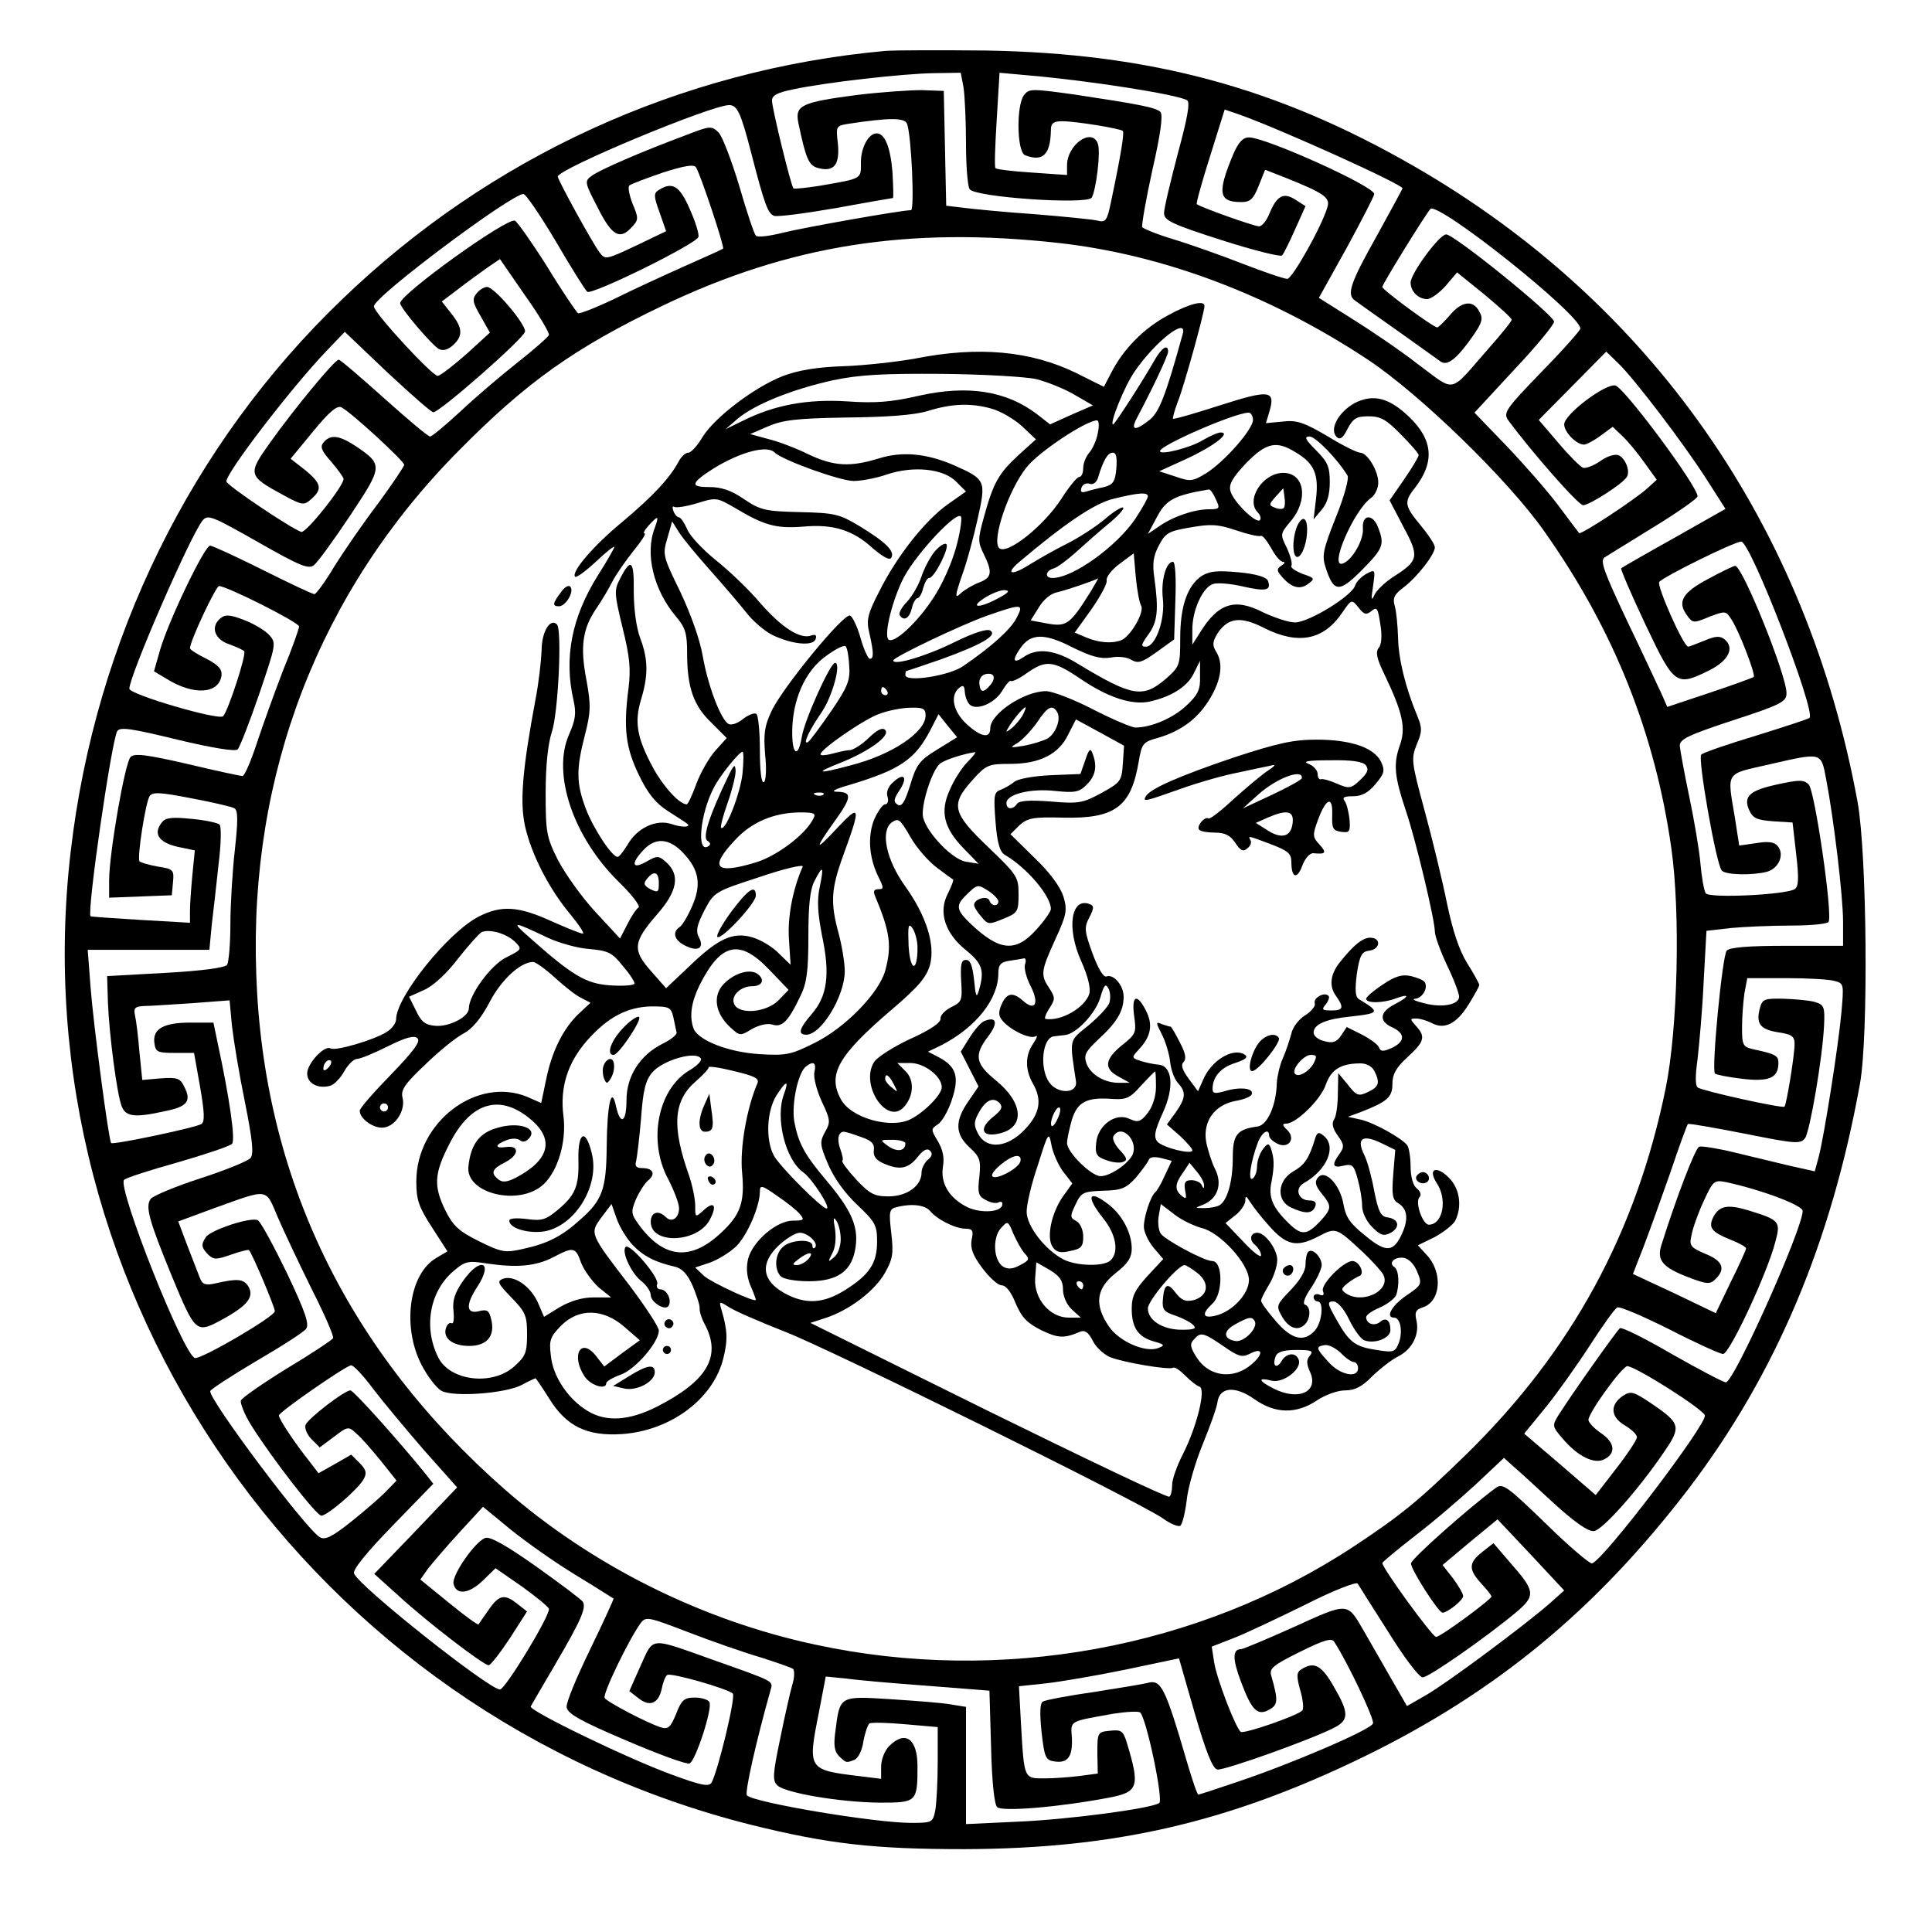 <?xml version="1.0" standalone="no"?>
<!DOCTYPE svg PUBLIC "-//W3C//DTD SVG 20010904//EN"
 "http://www.w3.org/TR/2001/REC-SVG-20010904/DTD/svg10.dtd">
<svg version="1.0" xmlns="http://www.w3.org/2000/svg"
 width="478pt" height="478pt" viewBox="0 0 478 478"
 preserveAspectRatio="xMidYMid meet">
<g transform="translate(0,478) scale(0.1,-0.1)"
fill="#000000" stroke="none">
<path d="M2190 4654 c-506 -46 -978 -262 -1344 -615 -373 -358 -610 -841 -671
-1365 -129 -1099 596 -2136 1684 -2409 190 -47 302 -60 526 -60 373 1 655 66
990 229 328 160 575 365 803 663 216 284 353 609 424 1003 21 119 17 567 -6
695 -125 683 -509 1235 -1098 1574 -337 194 -651 279 -1058 286 -113 1 -225 1
-250 -1z m194 -91 c3 -21 6 -83 6 -138 0 -55 4 -106 9 -113 12 -20 290 -39
302 -21 11 19 23 115 15 134 -15 40 -76 -3 -76 -54 l0 -24 -86 6 c-48 3 -89 8
-91 11 -3 2 -1 56 3 120 l7 116 66 -6 c155 -13 375 -48 398 -62 8 -5 1 -44
-23 -132 -18 -69 -34 -135 -34 -147 0 -18 17 -27 142 -67 78 -25 146 -42 150
-38 4 4 18 33 32 64 l26 58 -25 16 c-30 19 -46 10 -65 -36 -7 -17 -18 -30 -25
-30 -12 0 -147 48 -154 55 -2 2 13 56 33 119 l36 115 38 -13 c103 -37 402
-172 402 -182 0 -1 -27 -51 -60 -111 -71 -126 -79 -152 -57 -167 8 -6 56 -40
107 -76 50 -36 97 -69 105 -75 17 -11 41 9 80 65 22 32 25 42 15 59 -15 30
-44 26 -73 -9 -14 -16 -28 -30 -31 -30 -10 0 -136 93 -136 100 0 7 107 180
119 193 19 19 371 -261 371 -296 0 -4 -43 -53 -96 -107 -88 -91 -95 -101 -83
-119 59 -80 174 -211 186 -211 15 0 98 53 108 70 9 15 -4 47 -21 54 -9 3 -29
-3 -45 -15 -16 -11 -36 -19 -43 -16 -7 3 -35 31 -61 62 l-48 56 83 84 84 85
29 -28 c39 -37 164 -201 220 -289 l46 -72 -127 -72 c-70 -39 -129 -73 -131
-75 -2 -2 25 -65 60 -139 72 -152 76 -154 159 -113 47 24 62 55 37 76 -11 9
-22 9 -50 -3 -20 -8 -38 -15 -40 -15 -12 0 -78 150 -72 160 8 12 186 100 203
100 23 0 185 -420 169 -436 -3 -3 -62 -22 -132 -44 -70 -21 -131 -42 -136 -47
-9 -9 37 -272 51 -287 10 -11 76 -12 111 -3 30 8 45 43 27 64 -8 10 -24 12
-53 7 l-42 -6 -11 71 c-19 113 -24 105 82 129 135 31 131 32 144 -35 19 -99
42 -291 42 -354 l0 -59 -139 0 c-99 0 -141 -4 -149 -12 -11 -14 -38 -295 -29
-304 3 -3 33 -9 67 -13 67 -8 90 2 90 39 0 18 -6 22 -62 34 -26 6 -28 10 -28
54 0 26 3 64 6 85 l7 37 96 0 c53 0 107 -3 120 -7 23 -6 23 -8 17 -77 -8 -87
-43 -307 -56 -357 l-10 -37 -63 14 c-34 8 -96 23 -137 33 -41 10 -80 16 -86
14 -10 -4 -57 -127 -94 -245 -11 -36 4 -54 67 -78 47 -18 54 -18 68 -4 25 25
17 45 -26 62 -37 16 -40 20 -34 46 3 17 16 54 30 84 24 52 26 53 57 47 87 -19
188 -57 188 -71 0 -44 -170 -424 -190 -424 -6 0 -65 31 -132 69 -67 39 -125
68 -130 65 -7 -5 -113 -154 -152 -215 -16 -26 -16 -28 10 -58 37 -44 79 -65
104 -51 29 15 25 42 -10 65 -16 11 -30 26 -30 32 0 18 83 132 96 133 20 0 189
-107 192 -122 4 -23 -249 -356 -279 -366 -5 -2 -57 42 -114 98 -96 93 -107
101 -124 89 -64 -47 -210 -176 -210 -187 -1 -14 68 -122 78 -122 12 0 51 31
51 41 0 6 -11 25 -25 44 l-26 33 68 57 68 56 83 -88 82 -88 -37 -33 c-62 -54
-254 -197 -305 -226 l-47 -27 -42 73 c-23 40 -53 92 -66 115 -40 69 -37 69
-171 8 -67 -30 -126 -55 -131 -55 -22 0 -22 -24 -1 -80 27 -72 41 -86 70 -70
22 12 23 22 5 85 -5 17 6 26 71 58 60 30 79 35 85 25 34 -52 100 -192 96 -202
-6 -16 -205 -101 -337 -145 -50 -17 -93 -31 -95 -31 -3 0 -14 33 -26 73 -57
195 -66 213 -101 203 -7 -2 -66 -12 -130 -22 -64 -9 -122 -20 -128 -24 -7 -4
-8 -29 -3 -76 7 -62 10 -69 32 -72 33 -5 45 12 43 58 -3 44 -9 40 102 60 33 5
63 7 67 3 16 -16 58 -218 47 -224 -22 -14 -228 -41 -350 -46 l-128 -6 0 145 0
145 -37 6 c-21 4 -88 9 -149 13 -127 8 -126 9 -137 -78 -5 -35 -3 -51 9 -63
18 -17 17 -17 38 -9 9 4 19 23 22 45 4 22 11 42 15 45 5 3 45 2 89 -2 l80 -7
0 -87 c0 -48 -3 -102 -6 -119 -6 -30 -8 -31 -60 -31 -89 0 -388 50 -406 68 -6
6 22 131 58 259 7 25 14 21 -141 76 -160 57 -147 58 -180 -14 l-28 -63 22 -17
c28 -23 50 -14 58 22 3 16 9 32 14 35 10 6 149 -34 162 -46 8 -7 -37 -194 -53
-221 -7 -10 -26 -6 -97 20 -110 40 -355 159 -350 169 2 4 29 50 60 103 64 109
78 141 69 156 -4 6 -56 45 -115 87 -72 51 -114 75 -126 71 -24 -7 -83 -91 -79
-113 6 -29 38 -26 72 7 l32 31 65 -45 c35 -25 65 -50 67 -55 5 -14 -108 -200
-121 -200 -27 0 -350 256 -361 287 -4 9 30 51 95 118 l101 104 -18 23 c-62 77
-179 208 -187 208 -15 0 -104 -69 -111 -85 -3 -9 4 -25 15 -36 l20 -20 35 26
c34 26 36 27 56 8 12 -10 38 -40 60 -67 l39 -49 -23 -24 c-13 -14 -52 -48 -87
-76 -50 -40 -67 -48 -80 -40 -35 21 -271 336 -271 361 0 4 51 37 113 74 62 36
118 72 124 80 9 11 -1 41 -47 138 -33 68 -65 127 -72 131 -17 9 -117 -24 -129
-42 -12 -19 -11 -25 6 -43 14 -13 20 -13 57 0 23 8 42 13 44 11 8 -8 64 -141
64 -151 0 -13 -176 -116 -197 -116 -26 0 -194 423 -176 441 5 5 64 24 132 43
69 20 129 40 135 46 9 9 -6 113 -36 252 l-10 48 -57 0 c-67 0 -94 -16 -89 -51
3 -22 8 -24 51 -24 26 0 47 0 47 0 0 0 7 -38 15 -84 11 -63 12 -87 3 -92 -14
-9 -218 -52 -223 -47 -6 6 -44 294 -51 386 l-7 92 151 0 150 0 6 63 c4 34 12
102 17 151 6 48 7 92 2 96 -4 4 -35 11 -69 14 -48 5 -64 3 -73 -8 -23 -28 -9
-50 38 -61 l43 -9 -6 -60 c-3 -32 -6 -72 -6 -89 l0 -30 -122 7 c-67 4 -123 8
-124 9 -9 14 52 434 66 458 7 11 34 7 149 -21 88 -21 144 -30 149 -24 5 5 29
66 53 136 42 124 43 127 25 147 -10 11 -38 28 -62 37 -36 14 -47 14 -59 4 -25
-21 -14 -52 22 -64 17 -6 34 -14 37 -17 7 -6 -40 -149 -52 -161 -11 -11 -232
54 -232 68 0 32 150 377 181 416 13 16 24 11 137 -53 105 -60 126 -68 139 -57
9 7 49 62 89 122 81 122 82 126 16 171 -42 28 -64 31 -81 11 -10 -11 -6 -21
19 -49 16 -19 30 -38 30 -42 0 -18 -94 -136 -105 -131 -29 11 -185 116 -185
125 0 22 160 231 248 323 l45 47 105 -100 c58 -54 109 -99 114 -99 16 0 227
185 227 200 1 19 -76 110 -94 110 -7 0 -19 -7 -26 -16 -11 -14 -10 -22 10 -56
l23 -41 -58 -53 c-33 -29 -64 -53 -71 -54 -14 0 -158 156 -158 172 0 24 340
278 370 278 6 0 42 -53 80 -117 38 -65 73 -121 78 -125 13 -8 271 119 275 136
2 7 -8 39 -22 70 -25 57 -43 67 -76 46 -13 -8 -13 -15 2 -56 l16 -46 -75 -36
c-74 -35 -76 -35 -90 -16 -18 24 -103 179 -103 187 0 19 380 177 424 177 20 0
29 -19 55 -120 33 -128 41 -148 56 -154 8 -3 77 6 152 19 76 14 140 25 142 25
2 0 1 29 -1 65 -5 61 -19 95 -39 95 -20 0 -39 -35 -39 -71 0 -43 5 -40 -104
-59 -33 -5 -61 -8 -63 -6 -6 6 -53 198 -53 217 0 13 13 20 53 28 78 17 273 39
348 40 l66 1 7 -37z"/>
<path d="M2120 4545 c-138 -18 -153 -26 -145 -68 19 -91 26 -107 50 -113 39
-10 53 9 48 61 -5 43 -5 44 28 49 99 15 137 15 143 0 11 -28 19 -214 10 -214
-24 0 -266 -43 -318 -56 -32 -8 -62 -12 -66 -7 -4 4 -23 60 -41 123 -19 63
-42 123 -51 132 -17 17 -21 17 -80 -6 -110 -41 -214 -86 -234 -101 -18 -13
-18 -16 15 -79 35 -70 55 -81 85 -47 16 17 16 22 1 57 -8 21 -12 41 -8 45 5 4
42 18 83 32 53 17 77 21 82 13 11 -17 71 -197 67 -201 -2 -2 -44 -21 -94 -43
-49 -22 -128 -58 -174 -81 -46 -22 -87 -38 -91 -36 -4 3 -39 54 -76 115 -38
60 -74 111 -80 114 -20 8 -284 -182 -284 -204 0 -12 77 -102 95 -113 11 -6 22
-3 36 9 25 23 24 43 -5 79 l-23 29 41 31 c22 17 55 41 72 53 l31 21 62 -90
c35 -49 61 -93 59 -98 -2 -5 -37 -36 -79 -69 -42 -33 -105 -87 -141 -121 -36
-33 -69 -61 -74 -61 -5 0 -56 43 -114 95 -58 52 -108 95 -112 95 -10 0 -109
-120 -169 -204 -57 -80 -56 -83 32 -131 48 -26 51 -26 70 -9 27 24 24 38 -16
71 l-36 28 56 68 c40 49 60 65 70 59 25 -13 155 -133 155 -142 0 -4 -29 -47
-64 -95 -36 -47 -84 -117 -108 -155 -23 -39 -46 -70 -50 -70 -5 0 -62 27 -128
60 -66 33 -125 60 -130 60 -14 0 -103 -186 -124 -258 l-15 -53 32 -19 c66 -41
128 -37 135 8 2 16 -7 26 -37 42 -23 11 -41 23 -41 26 0 18 64 154 72 154 19
0 198 -90 198 -100 0 -5 -17 -54 -39 -107 -21 -54 -50 -135 -65 -180 -15 -46
-31 -83 -36 -83 -5 0 -66 13 -137 30 -100 23 -131 27 -140 17 -14 -14 -53
-239 -53 -305 l0 -43 78 3 77 3 3 32 c3 31 1 33 -38 39 -22 4 -42 10 -45 13
-6 10 15 145 25 161 7 11 26 10 103 -5 53 -10 101 -21 107 -25 9 -5 9 -31 1
-103 -6 -53 -11 -136 -11 -184 0 -48 -4 -93 -8 -100 -4 -7 -61 -15 -152 -20
l-145 -8 2 -65 c3 -78 22 -226 34 -257 10 -26 32 -29 108 -12 55 11 65 25 47
60 -10 21 -17 24 -58 21 l-46 -4 -7 69 c-3 37 -8 78 -11 91 -4 18 0 22 23 23
16 0 69 4 119 7 l92 7 6 -64 c4 -35 18 -120 32 -188 19 -95 22 -128 14 -138
-7 -8 -62 -30 -123 -50 -62 -20 -117 -43 -124 -51 -14 -19 -5 -52 52 -191 59
-142 60 -143 126 -107 62 34 79 56 63 82 -12 18 -27 19 -80 7 -25 -6 -33 -3
-39 12 -4 10 -18 46 -31 80 l-23 61 84 31 c142 51 131 53 162 -20 15 -35 53
-115 84 -178 32 -63 56 -118 53 -122 -2 -4 -53 -38 -113 -74 -60 -37 -112 -73
-115 -80 -2 -7 9 -35 26 -62 50 -80 161 -223 173 -223 15 0 93 67 105 91 8 14
6 23 -10 39 l-21 21 -40 -23 -41 -23 -19 25 c-40 50 -79 109 -79 118 0 8 158
118 178 124 5 2 30 -24 55 -58 26 -34 83 -102 127 -153 l81 -91 -102 -107
-103 -107 60 -54 c67 -62 210 -172 223 -172 5 0 28 30 52 66 l43 67 -23 18
c-32 26 -46 24 -72 -14 -12 -17 -24 -34 -25 -36 -2 -2 -35 22 -74 54 l-70 57
19 27 c11 14 46 55 78 90 l58 63 68 -56 c37 -30 109 -81 160 -112 51 -31 93
-58 95 -59 1 -1 -25 -58 -58 -126 -33 -68 -60 -132 -58 -143 2 -16 36 -35 147
-82 79 -34 150 -60 157 -57 15 6 58 138 49 152 -3 6 -20 11 -36 11 -26 0 -33
-6 -46 -40 -14 -34 -20 -39 -37 -34 -33 10 -134 63 -140 73 -6 9 61 147 89
185 13 17 18 16 117 -22 57 -22 137 -50 178 -62 41 -13 78 -26 82 -29 4 -4 4
-22 -2 -40 -5 -18 -19 -79 -30 -134 -18 -86 -19 -102 -7 -114 19 -19 155 -42
253 -43 92 0 94 1 94 90 0 68 -30 90 -70 50 -11 -11 -20 -33 -20 -51 l0 -30
-57 7 c-124 15 -125 17 -97 157 l17 89 51 -5 c28 -4 119 -12 202 -18 l152 -12
4 -138 c2 -86 8 -143 15 -150 12 -12 154 0 275 23 75 14 79 27 46 136 -9 29
-13 33 -41 30 -31 -3 -32 -4 -32 -54 l1 -52 -45 -6 c-24 -3 -63 -6 -87 -6 -51
0 -50 -2 -58 136 l-5 92 66 7 c36 4 124 19 197 34 l133 28 39 -136 c28 -96 44
-137 56 -139 16 -3 232 74 288 103 38 19 38 37 0 102 -30 53 -49 63 -80 43
-12 -7 -13 -16 -3 -52 7 -24 9 -46 5 -50 -12 -13 -143 -58 -152 -53 -12 8 -59
129 -66 172 l-6 39 59 23 c32 13 112 51 177 83 65 33 122 55 125 50 3 -5 37
-59 76 -120 39 -63 76 -112 85 -112 15 0 154 97 230 160 50 42 49 53 -13 123
l-42 49 -28 -22 c-34 -27 -34 -43 -2 -78 14 -15 25 -29 25 -32 -1 -8 -126
-100 -137 -100 -9 0 -133 170 -133 183 0 2 37 33 82 68 46 35 113 93 151 128
l68 64 22 -20 c12 -10 58 -52 101 -92 54 -49 86 -71 100 -69 21 3 108 100 172
194 44 64 43 72 -31 122 -43 29 -50 31 -69 19 -33 -22 -32 -52 3 -73 17 -10
31 -23 31 -30 0 -6 -23 -41 -51 -77 l-51 -66 -88 76 -89 76 54 66 c29 36 78
105 109 153 31 48 61 90 67 93 5 4 63 -21 129 -54 66 -34 126 -61 133 -61 16
0 109 199 129 276 14 52 12 55 -65 79 -53 16 -73 12 -88 -16 -13 -26 -5 -37
42 -56 21 -8 39 -18 39 -22 0 -3 -17 -41 -38 -83 l-37 -77 -102 49 -103 48 27
69 c14 37 44 120 66 183 21 63 41 117 43 119 2 2 65 -9 141 -24 126 -25 137
-26 149 -11 12 18 43 197 47 280 2 45 0 50 -23 57 -14 4 -49 7 -77 8 -48 1
-53 -1 -59 -24 -10 -38 1 -52 45 -59 34 -5 41 -10 41 -29 0 -28 -20 -150 -25
-155 -5 -5 -199 38 -214 47 -7 4 -7 28 -1 71 4 36 12 122 15 191 l7 126 61 7
c33 3 100 6 148 6 48 0 90 4 93 9 11 17 -34 325 -49 340 -12 12 -23 12 -74 1
-72 -15 -89 -30 -73 -65 9 -20 20 -24 59 -27 l48 -3 9 -79 c7 -59 6 -80 -4
-86 -23 -14 -212 -23 -220 -10 -4 6 -10 40 -13 74 -3 35 -16 110 -28 167 -12
57 -22 113 -23 123 -1 17 20 27 132 64 120 39 132 46 132 67 0 45 -109 315
-127 315 -4 0 -35 -15 -68 -33 -64 -34 -76 -57 -50 -91 13 -18 16 -18 54 -2
40 15 41 15 55 -7 19 -29 60 -136 55 -142 -3 -2 -52 -20 -109 -39 l-105 -35
-14 32 c-8 17 -46 99 -85 180 -58 123 -68 150 -56 158 8 5 63 39 123 76 59 36
107 70 107 75 0 25 -179 266 -203 274 -23 7 -127 -71 -127 -96 0 -19 30 -50
49 -50 6 0 25 10 41 22 l30 22 24 -23 c13 -12 37 -41 54 -65 l31 -43 -22 -20
c-30 -28 -166 -117 -170 -112 -2 2 -25 33 -52 69 -27 36 -85 102 -128 147
l-79 82 98 106 c55 58 99 112 99 119 0 16 -247 216 -267 216 -17 0 -88 -97
-88 -119 0 -22 19 -41 41 -41 9 0 30 15 46 33 l28 33 68 -55 c37 -31 67 -58
67 -62 0 -4 -25 -35 -56 -70 -101 -115 -80 -111 -176 -40 -45 35 -119 85 -164
113 l-81 51 69 124 c37 68 68 128 68 133 0 19 -268 140 -310 140 -15 0 -26
-12 -39 -42 -40 -96 -36 -118 20 -118 22 0 30 7 43 40 l16 40 51 -20 c95 -38
111 -49 103 -73 -14 -48 -87 -177 -99 -177 -8 0 -58 17 -112 38 -54 21 -130
48 -170 60 -40 12 -74 26 -77 30 -2 4 9 68 25 141 20 87 27 137 20 144 -11 11
-53 19 -212 43 -108 15 -113 15 -126 -2 -19 -27 -17 -140 3 -148 44 -17 63 1
64 62 0 17 6 22 28 22 34 0 143 -18 150 -24 4 -5 -5 -61 -30 -179 -9 -43 -13
-48 -32 -43 -11 3 -82 10 -156 16 -74 5 -154 13 -177 16 l-42 5 -3 142 -3 142
-55 2 c-30 0 -102 -5 -160 -12z m498 -366 c261 -29 527 -130 768 -290 129 -86
347 -298 435 -424 172 -243 274 -500 314 -783 23 -161 16 -448 -14 -595 -73
-357 -232 -649 -492 -904 -121 -118 -163 -152 -281 -230 -383 -252 -873 -341
-1331 -242 -281 60 -553 196 -767 383 -390 342 -599 773 -616 1276 -18 496
157 948 501 1295 168 170 286 254 505 359 314 150 607 196 978 155z"/>
<path d="M2890 4000 c-60 -32 -111 -84 -140 -141 l-19 -36 -68 34 c-113 55
-242 67 -398 36 -44 -8 -123 -17 -177 -19 -65 -2 -113 -10 -150 -24 -70 -27
-168 -101 -199 -150 -13 -22 -29 -40 -36 -40 -7 0 -18 -10 -24 -22 -22 -41
-63 -85 -139 -149 -72 -59 -128 -125 -117 -136 3 -3 26 14 51 37 25 24 46 40
46 37 0 -3 -18 -35 -41 -71 -65 -104 -84 -204 -60 -309 7 -31 5 -48 -11 -84
-43 -97 10 -254 123 -365 32 -31 54 -60 49 -63 -6 -4 -18 -22 -28 -42 l-18
-35 -62 67 c-34 37 -75 95 -92 128 -28 56 -30 68 -30 166 0 68 6 121 15 149
16 45 26 254 13 267 -17 17 -38 -19 -38 -64 -1 -25 -7 -80 -15 -121 -33 -176
-39 -255 -26 -314 16 -71 60 -156 112 -218 22 -27 36 -48 31 -48 -5 0 -40 14
-78 31 -81 37 -124 40 -180 11 -76 -39 -204 -199 -204 -254 0 -9 -10 -23 -23
-31 -31 -20 -127 -48 -139 -41 -15 9 -58 -37 -58 -62 0 -25 28 -39 58 -30 9 3
25 19 34 36 9 16 23 30 31 30 8 0 42 14 76 31 46 23 66 28 74 20 8 -8 -10 -32
-66 -90 -42 -43 -77 -83 -77 -89 0 -19 31 -42 55 -42 31 0 59 41 51 74 -5 19
5 34 57 83 34 33 76 67 94 76 21 11 43 37 64 77 29 56 77 100 108 100 6 0 30
-17 54 -39 23 -21 52 -44 65 -50 l23 -12 -29 -27 c-38 -36 -67 -93 -81 -164
l-12 -57 -34 15 c-125 52 -275 -62 -275 -209 0 -46 6 -63 39 -114 l38 -59 -27
-16 c-68 -39 -86 -170 -37 -265 15 -29 37 -57 49 -64 29 -16 156 -7 198 14 18
10 34 17 35 17 1 0 16 -22 33 -49 43 -70 94 -95 182 -89 121 9 226 88 250 189
11 45 10 68 -6 122 -5 17 -4 18 18 4 12 -9 77 -37 143 -63 121 -48 866 -416
931 -460 19 -14 39 -22 44 -19 5 3 12 31 16 63 3 31 21 93 39 137 18 44 35 91
37 105 5 39 44 42 92 8 51 -36 103 -37 154 -3 21 14 51 25 70 25 24 0 42 9 67
35 20 19 49 42 66 50 34 18 52 55 43 90 -4 18 -1 25 15 30 46 14 52 87 10 131
l-21 23 41 20 c22 12 45 30 51 40 18 35 12 80 -15 107 -31 31 -53 23 -31 -12
28 -41 16 -104 -19 -104 -15 0 -35 56 -23 68 5 5 3 14 -7 22 -9 7 -15 29 -15
54 0 22 -4 46 -8 52 -12 17 -83 57 -116 64 l-31 7 30 11 c67 26 80 37 80 70 0
24 9 41 38 67 41 38 45 50 20 77 -15 17 -15 18 1 18 10 0 26 -5 38 -11 31 -17
61 -3 91 45 15 24 27 46 27 49 0 3 -13 27 -30 54 -20 32 -36 81 -50 148 -11
55 -36 158 -55 228 -33 122 -34 129 -20 165 14 32 14 41 1 72 -29 70 -46 140
-47 192 -1 29 -4 64 -8 78 -6 20 -2 29 22 47 33 25 77 81 77 99 0 7 -16 31
-35 54 -40 48 -42 58 -15 92 50 64 46 119 -13 176 -50 48 -89 58 -135 35 -40
-22 -64 -65 -45 -84 8 -8 16 -3 27 20 14 26 22 31 52 31 30 0 44 -8 80 -45 24
-24 44 -47 44 -51 0 -4 -16 -31 -36 -60 l-36 -52 34 -65 c40 -74 38 -84 -23
-123 -22 -14 -44 -35 -49 -47 -7 -16 -8 -9 -3 22 6 43 6 43 -17 31 -12 -7 -24
-19 -27 -28 -7 -26 -115 -92 -149 -92 -16 0 -51 12 -79 25 -70 36 -111 23
-156 -50 l-19 -30 0 38 c0 48 26 104 51 112 11 4 44 1 74 -6 57 -13 71 -10 62
14 -3 9 -29 17 -72 21 -54 5 -72 3 -92 -9 -35 -24 -53 -74 -53 -154 0 -66 -1
-70 -35 -100 -57 -49 -83 -45 -217 36 -58 36 -102 41 -136 17 -25 -17 -29 -8
-7 23 25 36 59 37 127 2 47 -23 70 -30 96 -26 18 4 42 1 52 -6 16 -9 26 -6 62
20 l43 31 3 96 c2 55 0 96 -6 96 -17 0 -30 -46 -25 -91 6 -52 -18 -119 -42
-119 -13 0 -12 5 6 30 23 31 26 61 15 140 -5 34 -3 54 11 80 16 31 24 36 78
45 51 9 68 8 113 -7 29 -10 56 -16 61 -14 4 3 15 -11 26 -30 10 -19 23 -34 29
-34 6 0 5 -4 -3 -9 -12 -8 -13 -12 -1 -26 24 -29 46 -35 66 -20 18 13 17 15
-13 25 -18 7 -31 16 -28 20 3 5 -2 24 -11 44 -17 34 -17 35 9 66 45 53 35 120
-18 120 -51 0 -94 -67 -63 -98 6 -6 9 -15 5 -19 -10 -9 -67 47 -73 73 -4 16 6
33 39 68 50 51 75 57 124 26 45 -27 56 -54 49 -114 l-6 -51 20 24 c14 16 20
38 20 68 0 38 -5 50 -34 79 -27 27 -30 34 -16 34 15 0 70 -57 94 -97 4 -7 -9
-54 -29 -103 -32 -81 -35 -95 -25 -125 20 -61 33 -62 89 -6 53 54 57 63 41
105 -13 36 -41 34 -38 -2 2 -28 -26 -77 -49 -86 -37 -15 26 131 69 162 10 7
18 24 18 38 0 29 -27 74 -45 74 -7 0 -44 18 -81 41 -58 34 -76 40 -110 36
l-42 -4 9 30 c15 52 -1 53 -123 14 -62 -20 -114 -35 -116 -33 -1 2 4 21 12 42
15 37 66 221 66 237 0 15 -37 6 -90 -23z m36 -47 c-42 -152 -58 -193 -82 -212
-37 -29 -48 -26 -30 7 37 70 76 152 76 162 0 20 -16 10 -34 -22 -29 -51 -98
-158 -102 -158 -10 0 28 95 54 132 52 75 131 136 118 91z m-362 -111 c27 -7
70 -24 95 -39 l45 -26 -53 -23 -53 -24 -32 25 c-76 58 -171 73 -292 46 -69
-16 -110 -19 -179 -14 -98 6 -179 -9 -257 -48 l-43 -21 30 26 c43 36 136 73
235 95 67 14 124 17 270 16 102 -1 207 -7 234 -13z m-111 -73 c22 -6 55 -25
75 -43 l35 -33 -42 -38 c-49 -45 -63 -68 -86 -152 -16 -57 -16 -64 -1 -94 22
-45 20 -58 -11 -70 -16 -6 -36 -18 -45 -26 -16 -15 -16 -10 2 43 12 32 29 96
39 141 21 94 20 97 -59 132 -67 29 -127 35 -185 17 -71 -22 -112 -20 -175 10
-30 15 -75 32 -100 38 l-44 12 44 19 c37 16 72 20 195 22 100 1 167 6 200 16
61 19 108 20 158 6z m647 -28 c0 -23 -70 -103 -116 -132 -33 -20 -39 -21 -76
-8 l-40 13 68 31 c67 31 111 65 84 65 -7 0 -27 -9 -44 -19 -31 -19 -106 -38
-106 -27 0 14 181 93 218 95 6 1 12 -7 12 -18z m-384 -33 c-3 -17 -13 -39 -21
-48 -8 -9 -15 -26 -15 -38 0 -12 -4 -22 -10 -22 -5 0 -25 -24 -44 -54 -44 -68
-135 -140 -154 -122 -19 19 23 144 68 200 30 38 146 115 174 116 5 0 6 -14 2
-32z m-800 -47 c18 -19 163 -71 196 -71 19 0 56 7 82 16 65 22 140 15 172 -18
l24 -24 -44 -31 c-57 -40 -127 -129 -170 -215 -30 -58 -33 -72 -25 -105 11
-48 11 -63 1 -63 -4 0 -15 23 -23 52 -8 28 -20 53 -26 55 -16 6 -168 -180
-194 -236 -18 -38 -20 -57 -16 -108 4 -36 2 -65 -3 -68 -6 -4 -10 27 -10 79 0
47 -4 87 -9 90 -5 3 -20 -3 -33 -13 -13 -11 -29 -16 -36 -12 -19 12 -50 93
-63 166 -7 42 -30 106 -56 161 -43 88 -44 92 -32 132 l12 42 17 -27 c10 -16
45 -58 78 -95 33 -37 72 -83 88 -103 15 -20 44 -45 63 -55 48 -24 103 -30 109
-11 3 9 0 12 -10 9 -27 -11 -74 19 -127 80 -28 33 -78 81 -111 107 -32 26 -64
60 -70 76 -7 16 -16 29 -20 29 -4 0 -11 7 -14 16 -3 8 -2 13 2 10 5 -3 30 1
57 9 47 15 49 14 94 -12 72 -43 101 -51 167 -46 75 7 124 -8 174 -54 25 -21
41 -30 45 -23 10 16 -14 39 -78 78 -50 30 -61 33 -148 35 -86 2 -98 5 -138 32
-32 22 -56 30 -87 30 -48 0 -45 10 13 47 66 40 130 57 149 39z m846 -40 c-3
-33 -8 -40 -30 -46 -15 -3 -35 -8 -44 -11 -13 -4 -16 -1 -12 10 3 8 12 12 20
9 8 -3 16 3 20 13 14 47 25 64 37 64 9 0 11 -12 9 -39z m246 -76 c11 -23 10
-25 -17 -25 -36 0 -89 -18 -123 -42 l-28 -19 23 43 c22 42 44 53 128 67 3 1
11 -10 17 -24z m168 -22 c-3 -3 -13 -3 -22 1 -15 6 -15 8 2 27 l19 21 3 -22
c2 -12 1 -24 -2 -27z m-336 29 c0 -5 -14 -29 -30 -54 -46 -69 -155 -148 -206
-148 -20 0 -18 18 4 24 9 3 33 21 52 38 20 18 56 50 80 70 25 20 42 39 39 42
-3 3 -23 -9 -45 -28 -21 -18 -64 -46 -94 -61 -30 -15 -72 -39 -93 -52 -44 -28
-61 -24 -26 6 116 98 188 146 234 157 61 15 85 17 85 6z m-475 -128 c-10 -36
-34 -91 -55 -122 -38 -60 -99 -117 -112 -104 -12 12 11 102 39 155 34 62 134
168 141 148 2 -7 -3 -42 -13 -77z m-745 50 c-25 -64 -3 -154 53 -220 23 -27
27 -42 27 -90 0 -85 16 -130 60 -172 l38 -38 -28 -31 c-16 -18 -37 -55 -47
-82 -10 -28 -21 -51 -24 -51 -18 0 -58 44 -83 90 -40 74 -47 113 -30 169 18
60 18 99 -2 152 -10 27 -16 73 -16 117 1 76 -7 83 -34 30 -15 -28 -14 -37 6
-120 18 -72 21 -102 15 -151 -13 -100 -7 -147 26 -215 22 -46 42 -70 72 -89
23 -15 44 -28 46 -30 14 -10 -11 -11 -37 -2 -38 13 -86 -9 -110 -52 -10 -16
-20 -29 -24 -29 -14 0 -60 70 -79 120 -23 62 -24 96 -2 181 15 58 15 75 4 136
-16 82 -10 127 24 177 14 20 32 51 41 69 9 17 33 51 52 75 19 23 31 42 27 42
-5 0 0 9 10 20 24 26 26 25 15 -6z m1203 -192 c10 -15 -26 -77 -49 -86 -24 -9
-56 -6 -87 7 l-28 12 41 57 c22 32 40 64 38 72 -2 8 13 27 32 41 l35 26 5 -58
c3 -32 9 -64 13 -71z m-126 32 c-49 -78 -58 -85 -104 -77 l-43 8 20 32 c12 20
30 35 47 38 21 5 81 25 100 34 1 1 -8 -15 -20 -35z m-227 -14 c-46 -25 -73
-25 -35 0 17 11 39 20 50 20 15 -1 11 -6 -15 -20z m923 -32 c14 12 16 7 22
-32 5 -29 3 -51 -4 -59 -8 -10 -5 -26 13 -63 47 -98 55 -135 39 -179 -16 -46
-13 -76 15 -160 24 -70 72 -271 72 -300 0 -11 14 -49 30 -83 17 -35 30 -70 30
-78 0 -20 -43 -28 -87 -16 -21 5 -31 10 -22 11 18 1 33 27 24 41 -3 5 -18 11
-34 15 -22 5 -39 0 -70 -21 -23 -15 -41 -31 -41 -35 0 -12 43 -11 74 1 35 13
33 4 -4 -15 -37 -19 -39 -42 -5 -57 32 -15 32 -35 -2 -51 -21 -9 -27 -9 -31 1
-2 7 -21 21 -42 32 l-38 19 -14 -21 c-11 -16 -20 -20 -41 -14 -15 3 -27 13
-27 21 0 21 31 34 92 40 72 8 73 11 20 43 -9 6 -10 22 -5 63 7 45 12 55 31 57
28 4 29 32 2 32 -19 0 -42 -19 -76 -62 -22 -28 -26 -57 -10 -80 22 -31 20 -38
-10 -38 -23 0 -25 2 -14 15 7 9 10 18 7 21 -10 11 -39 -5 -34 -19 2 -6 -9 -20
-24 -29 -16 -10 -31 -30 -34 -45 -4 -15 -13 -43 -21 -61 -8 -18 -14 -45 -15
-60 -1 -56 -23 -105 -47 -109 -52 -7 -62 -20 -62 -78 0 -57 -13 -105 -33 -117
-7 -4 -23 -7 -37 -7 -25 0 -25 0 -2 9 35 15 47 51 28 88 -8 16 -18 47 -22 68
-8 50 21 90 72 100 19 3 37 10 40 15 9 15 -22 21 -60 11 -30 -9 -36 -8 -36 4
0 29 20 53 56 64 27 9 33 15 23 21 -29 18 -83 -15 -103 -64 l-12 -27 -23 31
c-16 22 -20 34 -13 41 8 8 5 23 -9 49 -11 22 -21 39 -23 39 -3 0 -12 3 -21 6
-16 7 -16 5 0 -26 9 -18 18 -48 20 -67 2 -19 10 -42 19 -52 21 -23 20 -37 -5
-73 l-22 -30 32 -28 c17 -16 31 -32 31 -36 0 -12 -75 7 -87 22 -9 12 -6 27 14
71 29 63 24 117 -12 119 -11 1 -30 5 -43 9 -23 8 -23 8 -4 29 30 32 35 61 17
96 -22 43 -36 38 -29 -14 6 -41 4 -45 -30 -72 -43 -35 -46 -58 -8 -78 l27 -15
-25 0 c-36 -1 -72 20 -82 48 -7 20 -3 29 30 60 46 42 62 70 62 105 0 28 -25
57 -43 50 -7 -2 -20 19 -34 57 -20 55 -21 64 -8 89 12 23 12 29 1 33 -46 18
-58 -59 -21 -141 17 -38 24 -68 20 -81 -11 -34 -69 -68 -108 -62 -4 0 0 12 9
26 15 23 15 27 0 50 -22 33 -21 42 15 121 28 61 30 72 20 106 -8 24 -33 59
-72 96 l-59 58 22 22 c20 18 34 21 108 19 129 -3 168 27 187 137 8 47 10 50
50 61 57 17 99 49 128 99 27 46 32 86 13 115 -9 15 -8 24 5 45 26 38 57 42
115 12 84 -42 146 -30 192 37 24 35 24 35 41 14 14 -18 19 -19 32 -9z m-878
-17 c-14 -28 -63 -72 -132 -119 -34 -24 -143 -41 -143 -22 0 5 1 10 3 10 1 0
40 13 86 29 99 36 140 59 121 71 -9 5 -42 -6 -89 -29 -66 -33 -151 -59 -151
-45 0 8 166 87 230 110 89 31 94 31 75 -5z m-414 -118 c3 -36 -4 -53 -45 -113
-27 -39 -52 -73 -57 -76 -14 -8 2 28 34 74 27 40 49 122 33 122 -12 0 -76
-143 -82 -182 -9 -54 -24 -47 -24 10 0 79 31 150 81 187 24 18 47 30 51 26 4
-3 8 -25 9 -48z m573 -33 c66 -45 126 -65 169 -56 52 11 94 36 110 69 l16 32
0 -39 c1 -32 -5 -45 -34 -72 -33 -31 -87 -54 -126 -54 -9 0 -56 20 -105 45
-48 25 -101 45 -116 45 -54 0 -138 -56 -138 -92 0 -26 -23 -22 -59 11 -33 31
-41 70 -18 89 10 8 13 6 14 -10 1 -12 6 -25 12 -31 16 -16 61 2 80 33 10 17
20 28 22 25 3 -2 21 6 40 20 47 33 65 31 133 -15z m-224 -15 c-17 -20 -25 -19
-27 4 -1 11 6 21 15 23 22 5 27 -9 12 -27z m-255 -15 c3 -5 1 -10 -4 -10 -6 0
-11 5 -11 10 0 6 2 10 4 10 3 0 8 -4 11 -10z m95 -60 c0 -42 -84 -98 -187
-124 -82 -22 -89 -19 -23 7 70 28 124 67 110 81 -7 7 -20 0 -40 -19 -16 -16
-38 -30 -47 -31 -10 0 -30 -5 -45 -9 -16 -4 -28 -5 -28 -1 0 12 108 87 146
100 21 8 56 15 77 15 30 1 37 -2 37 -19z m241 2 c-5 -10 -18 -25 -27 -33 -16
-12 -17 -12 -9 1 10 18 37 50 42 50 2 0 -1 -8 -6 -18z m84 7 c11 -16 -2 -53
-23 -66 -11 -6 -37 -14 -58 -18 -36 -6 -37 -5 -16 7 12 8 34 31 48 51 25 38
38 45 49 26z m-297 -94 c-43 -26 -51 -37 -66 -87 -13 -42 -21 -55 -31 -49 -11
7 -10 14 4 35 22 33 12 46 -15 21 -13 -11 -18 -25 -14 -37 3 -10 0 -18 -6 -18
-6 0 -18 -17 -27 -37 -17 -42 -13 -95 10 -142 14 -28 14 -31 0 -31 -11 0 -13
-5 -8 -17 37 -88 42 -123 25 -185 -16 -56 -100 -142 -176 -179 -58 -29 -70
-31 -136 -27 -77 5 -150 34 -162 63 -11 30 -6 65 15 108 53 105 99 115 173 37
l47 -49 -25 -26 c-31 -31 -100 -36 -110 -8 -8 20 17 43 45 43 24 0 32 15 15
29 -19 16 -59 4 -86 -24 -27 -29 -21 -71 16 -106 24 -22 25 -23 54 -5 18 10
39 15 51 11 24 -8 40 9 69 70 16 32 20 62 20 148 0 77 4 116 15 137 21 41 24
38 13 -15 -7 -33 -5 -64 6 -121 20 -94 13 -148 -25 -192 -32 -37 -36 -52 -14
-52 37 0 95 96 95 157 0 21 -7 63 -15 93 -21 77 -19 110 11 193 45 123 43 130
-16 67 -55 -59 -56 -53 -3 21 40 56 41 69 6 70 -20 0 -10 6 32 18 122 37 159
62 197 135 l20 39 23 -29 23 -28 -50 -31z m460 -35 c-3 -43 -6 -46 -53 -72
-46 -25 -56 -27 -126 -21 -52 4 -78 2 -83 -6 -10 -15 -26 -14 -26 2 0 22 60
37 121 30 49 -5 59 -3 78 16 22 22 26 46 14 77 -5 14 -9 11 -18 -17 l-12 -34
-74 -3 c-42 -2 -80 -9 -89 -16 -8 -7 -24 -16 -34 -20 -17 -6 -18 -14 -13 -79
4 -53 11 -75 23 -82 55 -32 114 -102 114 -134 0 -6 -16 -29 -36 -51 -51 -57
-91 -53 -161 13 -39 37 -40 47 -8 77 23 22 25 22 50 6 14 -9 25 -21 25 -26 0
-14 -18 -12 -22 2 -5 13 -38 4 -38 -11 0 -5 8 -18 18 -29 16 -20 19 -20 55 -5
35 14 37 18 37 60 0 43 -3 48 -75 117 -89 85 -94 105 -39 166 34 38 40 40 93
40 73 0 121 24 144 73 l19 37 59 -32 60 -33 -3 -45z m-941 -24 c-5 -48 -42
-144 -53 -134 -2 3 5 30 16 61 11 31 20 67 20 79 -1 19 -4 17 -18 -12 -45 -93
-65 -152 -52 -160 8 -5 9 -10 2 -14 -29 -18 -20 80 14 145 15 30 63 89 71 89
3 0 3 -24 0 -54z m557 29 c-14 -14 -34 -45 -44 -69 -25 -54 -15 -95 35 -146
l36 -37 -31 5 c-33 5 -96 70 -106 109 -7 26 21 117 42 134 12 9 54 23 86 28 4
1 -4 -10 -18 -24z m-357 -81 c-3 -3 -12 -4 -19 -1 -8 3 -5 6 6 6 11 1 17 -2
13 -5z m-26 -62 c-21 -39 -91 -91 -142 -106 -99 -30 -115 -13 -51 55 41 45 96
68 160 69 38 0 42 -2 33 -18z m306 -118 c21 -16 39 -29 41 -30 2 -1 -4 -17
-13 -35 -24 -46 -7 -98 45 -140 41 -33 46 -51 32 -99 -6 -21 -8 -16 -12 25 -4
36 -9 50 -20 50 -12 0 -14 -11 -12 -52 3 -48 2 -52 -25 -65 -15 -8 -27 -20
-26 -28 1 -10 -25 -28 -74 -50 -41 -19 -82 -45 -90 -57 -37 -57 33 -161 75
-110 23 27 24 65 3 86 l-21 21 32 0 c35 0 78 -33 78 -60 0 -18 -42 -61 -77
-79 -49 -25 -149 3 -173 50 -33 61 -6 108 125 220 68 58 87 81 96 112 13 50
-9 121 -62 195 -47 66 -61 136 -33 157 17 12 21 8 46 -35 15 -27 45 -61 65
-76z m-627 36 c40 -42 46 -79 22 -133 -11 -25 -25 -48 -31 -51 -18 -12 -13
-32 13 -45 32 -17 50 -7 35 20 -8 16 -5 30 14 67 24 45 25 46 136 82 61 21
110 32 107 26 -25 -57 -38 -126 -34 -181 l4 -62 -29 28 c-15 16 -45 34 -66 40
-48 14 -85 -3 -159 -75 l-54 -51 -37 42 c-47 53 -45 72 15 141 50 57 57 97 23
128 -19 17 -22 18 -50 2 -35 -20 -39 -5 -7 29 30 32 64 29 98 -7z m-60 -75 c0
-23 -2 -24 -21 -15 -16 9 -18 14 -8 26 17 21 29 17 29 -11z m-275 -135 c28
-13 74 -26 103 -28 46 -4 57 -9 82 -41 17 -19 30 -40 30 -44 0 -5 -27 -7 -59
-5 -62 4 -95 24 -206 123 -41 36 -36 36 50 -5z m915 -24 c0 -63 -18 -60 -22 3
-2 51 -1 59 10 44 6 -9 12 -31 12 -47z m-996 14 c18 -18 18 -19 -22 -39 -38
-19 -92 -93 -92 -126 0 -21 -49 -46 -83 -43 -25 2 -35 10 -48 38 l-17 34 38
17 c22 10 55 40 83 77 26 33 53 63 59 66 21 8 61 -4 82 -24z m1262 -56 c-3 -8
3 -33 14 -54 22 -43 11 -63 -19 -36 -25 22 -40 20 -53 -9 -8 -19 -8 -28 2 -40
20 -24 69 -47 82 -39 6 4 4 -3 -5 -17 -21 -29 -21 -65 -2 -99 24 -41 18 -75
-19 -114 -43 -46 -95 -51 -116 -11 -11 21 -11 29 1 51 17 32 36 41 52 25 9
-10 5 -18 -18 -36 -35 -29 -24 -50 19 -39 62 15 58 75 -9 130 -52 42 -56 63
-20 110 25 33 21 50 -9 38 -9 -3 -25 -22 -37 -41 l-22 -35 22 -43 22 -43 -26
-38 c-33 -48 -32 -80 4 -113 26 -24 28 -32 24 -73 -5 -40 -2 -48 16 -57 12 -7
26 -9 31 -6 6 3 10 2 10 -4 0 -20 -51 -24 -86 -8 -45 22 -68 59 -61 101 4 23
-1 43 -13 63 -17 28 -17 30 0 41 10 6 26 33 35 61 19 57 11 82 -32 105 l-27
14 35 17 c84 44 139 113 139 177 0 21 6 28 28 31 15 2 31 5 36 6 4 0 5 -6 2
-15z m209 -94 c-3 -11 -27 -36 -52 -57 -49 -40 -47 -31 -31 -138 5 -31 -45
-33 -66 -3 -25 35 -17 112 12 114 6 1 18 2 26 3 28 2 76 53 88 92 9 31 13 37
20 24 5 -8 6 -24 3 -35z m-1079 -37 c3 -16 7 -32 8 -38 1 -5 -15 -18 -36 -28
-55 -28 -88 -80 -88 -139 0 -55 -15 -64 -26 -15 -11 53 -22 6 -23 -101 -1
-105 -11 -132 -66 -180 -45 -41 -81 -59 -141 -72 -44 -10 -52 -9 -109 19 -50
25 -64 38 -83 76 -30 61 -28 92 11 167 53 103 126 123 203 56 56 -49 42 -99
-40 -142 -22 -11 -33 -12 -43 -4 -20 16 -16 26 18 43 34 18 34 42 1 37 -29 -4
-28 6 1 17 12 5 27 5 33 0 7 -6 16 -4 24 6 20 24 -26 40 -78 25 -45 -12 -67
-40 -73 -95 -9 -68 126 -101 186 -45 36 34 57 107 49 169 -9 70 10 131 58 186
51 58 100 84 160 85 44 0 48 -2 54 -27z m68 -102 c3 -5 -9 -18 -28 -29 -78
-46 -104 -174 -53 -269 15 -29 27 -61 27 -72 0 -25 -18 -37 -33 -22 -18 18
-37 12 -37 -12 0 -57 116 -52 146 5 19 36 11 48 -16 23 -20 -18 -20 -17 -20
12 0 17 -7 50 -15 74 -44 123 -39 187 18 235 17 15 31 30 30 33 -1 4 27 0 63
-9 50 -12 63 -18 58 -30 -26 -60 -44 -160 -38 -221 7 -74 -4 -105 -53 -150
-73 -68 -138 -63 -198 15 -24 32 -25 36 -12 68 8 18 21 39 30 47 20 16 13 31
-14 31 -15 0 -19 5 -15 18 2 9 8 57 12 105 5 70 11 94 28 114 26 30 108 54
120 34z m1516 -12 c-12 -21 -37 -35 -46 -26 -10 10 21 47 39 47 15 0 16 -3 7
-21z m-2438 -11 c-7 -7 -12 -8 -12 -2 0 14 12 26 19 19 2 -3 -1 -11 -7 -17z
m1203 -10 c-3 -13 5 -44 18 -73 22 -46 22 -52 8 -76 -13 -24 -13 -31 8 -80 14
-33 41 -71 72 -100 44 -42 49 -50 49 -90 0 -54 -18 -82 -78 -120 -55 -35 -100
-37 -152 -8 -55 31 -60 73 -14 117 18 17 42 32 53 32 20 0 48 -27 37 -37 -3
-3 -6 -1 -6 5 0 18 -56 15 -74 -4 -19 -18 -21 -55 -4 -72 7 -7 38 -12 69 -12
73 0 108 26 116 86 7 51 -12 92 -73 164 -54 64 -69 92 -79 146 -7 44 10 123
30 136 18 14 25 8 20 -14z m1385 3 c15 -30 12 -40 -16 -53 -23 -11 -28 -9 -49
18 l-24 29 -1 -50 c0 -27 -4 -57 -9 -64 -7 -10 -4 -23 9 -41 16 -22 16 -28 4
-45 -20 -27 -17 -36 10 -29 22 5 26 1 35 -33 6 -21 11 -51 11 -66 0 -16 10
-38 25 -53 21 -21 28 -23 46 -14 24 14 20 34 -8 38 -17 2 -23 15 -33 65 -6 34
-17 74 -24 88 -21 42 -6 53 39 32 l37 -18 -5 -61 c-4 -52 -2 -63 14 -72 23
-15 24 -43 4 -82 -20 -39 -39 -38 -91 6 -34 27 -45 44 -50 74 -8 48 -45 88
-63 67 -9 -11 -7 -20 9 -40 26 -32 25 -37 -5 -70 -31 -32 -44 -34 -73 -7 -43
41 -55 67 -46 107 7 39 7 56 -2 83 -5 12 -8 12 -20 -4 -8 -11 -14 -30 -14 -42
0 -13 -5 -26 -11 -30 -12 -7 -5 41 13 89 10 26 28 37 28 17 0 -5 9 -14 19 -19
28 -15 48 11 26 33 -13 12 -13 16 -3 16 25 0 86 60 98 96 13 37 36 52 82 53
17 1 31 -6 38 -18z m-540 -40 c0 -23 -8 -48 -20 -64 -18 -23 -24 -25 -46 -15
-34 16 -78 -16 -82 -60 -3 -27 1 -34 24 -42 15 -6 34 -8 42 -5 12 4 11 10 -8
30 -12 13 -19 28 -15 34 20 33 64 -13 46 -48 -13 -23 -55 -51 -78 -51 -23 0
-83 59 -83 82 0 10 6 36 12 58 14 44 37 56 101 51 33 -2 43 2 70 33 18 19 33
35 35 35 1 1 2 -16 2 -38z m-649 7 c11 -21 11 -22 -4 -9 -10 7 -17 17 -17 22
0 15 9 10 21 -13z m-271 -24 c-23 -59 3 -164 48 -195 21 -15 69 -89 57 -89
-12 0 -117 105 -131 132 -20 39 -17 107 6 146 24 38 33 42 20 6z m-980 -34 c0
-5 -4 -10 -10 -10 -5 0 -10 5 -10 10 0 6 5 10 10 10 6 0 10 -4 10 -10z m1658
-25 c-6 -14 -13 -23 -16 -21 -7 7 9 46 18 46 5 0 4 -11 -2 -25z m-488 -48 c27
-9 34 -17 32 -33 -2 -14 5 -24 23 -32 40 -18 62 -14 85 15 14 18 24 23 31 16
7 -7 5 -14 -6 -23 -8 -7 -15 -21 -15 -31 0 -33 -36 -59 -82 -59 -35 0 -46 6
-80 42 -21 23 -36 43 -34 46 3 2 0 15 -5 29 -9 24 -5 43 9 43 4 0 23 -6 42
-13z m499 -84 l24 -31 -23 -32 c-29 -41 -42 -104 -25 -126 8 -12 20 -15 43 -9
27 5 32 11 32 35 0 17 -7 33 -17 39 -16 8 -16 12 -2 41 14 30 19 32 68 34 46
1 57 6 81 32 15 18 29 37 32 44 2 7 13 9 30 5 l27 -7 -17 -36 c-9 -21 -20 -39
-24 -42 -11 -9 -28 -60 -28 -85 0 -13 11 -36 24 -52 l24 -28 -39 -42 c-31 -34
-39 -50 -39 -81 0 -47 16 -70 55 -81 26 -7 28 -10 11 -16 -31 -13 -98 16 -123
54 -36 53 -31 93 17 131 31 24 40 39 40 61 0 38 -23 82 -56 108 -51 40 -59 22
-14 -34 31 -39 39 -82 18 -103 -16 -16 -83 -15 -117 2 -46 24 -91 83 -91 118
0 18 12 70 28 116 25 80 27 83 33 51 3 -19 16 -49 28 -66z m-389 68 c0 -19
-20 -22 -42 -7 -22 16 -22 16 10 16 17 0 32 -4 32 -9z m284 -46 c-7 -18 -62
-46 -69 -35 -6 10 42 50 61 50 8 0 11 -6 8 -15z m455 -59 c0 -7 -2 -7 -6 2 -2
6 -14 12 -25 12 -16 0 -19 -5 -16 -25 4 -20 3 -23 -8 -14 -18 15 -18 29 3 58
l16 24 19 -23 c10 -12 18 -27 17 -34z m-1000 -70 c12 -14 10 -16 -17 -16 -40
0 -99 -50 -111 -94 -5 -21 -4 -42 5 -65 8 -18 14 -35 14 -37 0 -8 -108 42
-128 59 l-22 21 36 12 c20 7 49 25 65 40 27 26 59 99 59 136 0 17 5 16 43 -11
24 -16 49 -36 56 -45z m1160 -28 c43 -49 68 -55 121 -28 46 24 45 24 113 -39
21 -20 43 -44 49 -54 21 -39 -50 -75 -92 -47 -13 9 -12 12 4 25 10 8 24 16 29
18 15 5 0 37 -17 37 -22 0 -79 -58 -73 -74 4 -10 1 -13 -9 -9 -7 3 -14 0 -14
-6 0 -6 5 -11 10 -11 16 0 11 -52 -7 -72 -27 -30 -58 -22 -97 24 -20 23 -36
45 -36 50 0 4 9 22 20 40 11 18 20 45 20 61 0 26 -30 67 -49 67 -18 0 -21 -18
-6 -30 8 -7 15 -18 15 -26 0 -7 -20 8 -44 34 l-44 46 24 19 c13 10 24 26 25
35 0 15 2 14 12 -2 7 -11 27 -37 46 -58z m-1574 -48 c27 -28 56 -43 105 -54
17 -4 31 -18 44 -48 10 -24 18 -49 17 -55 -1 -7 5 -26 14 -42 40 -78 4 -138
-119 -201 -69 -35 -126 -39 -172 -11 -48 29 -86 85 -91 136 -5 39 -2 47 25 75
44 44 104 43 157 -3 l38 -33 -44 -32 -44 -33 -21 27 c-37 46 -62 1 -28 -51 15
-23 54 -35 54 -17 0 4 16 14 36 21 36 13 94 80 94 109 0 9 -33 59 -72 111
-100 130 -99 129 -70 169 l25 33 13 -37 c7 -20 25 -49 39 -64z m736 84 c17
-21 63 -44 88 -44 17 0 20 -5 15 -27 -4 -21 3 -39 26 -70 18 -24 39 -43 48
-43 11 0 24 -17 35 -45 15 -35 28 -48 63 -66 42 -20 56 -21 96 -4 12 5 21 -1
32 -23 8 -16 28 -34 43 -40 33 -13 145 -32 155 -26 4 3 17 -6 30 -19 13 -13
29 -26 36 -28 16 -6 -7 -99 -41 -166 -15 -29 -27 -63 -27 -77 0 -14 -3 -27 -7
-29 -5 -3 -206 93 -448 212 l-440 218 37 12 c59 19 122 67 147 111 20 35 22
49 16 100 -6 51 -5 59 12 63 38 10 71 6 84 -9z m671 -42 c46 -10 118 -89 118
-129 0 -34 -41 -78 -82 -88 -33 -8 -36 4 -8 30 26 24 26 105 -1 105 -20 0
-120 54 -128 69 -5 9 -7 29 -4 44 l5 28 34 -26 c18 -14 48 -28 66 -33z m-892
-28 c0 -17 -7 -38 -17 -45 -15 -13 -15 -12 -4 10 8 14 10 38 7 60 -5 26 -4 32
3 21 6 -8 11 -29 11 -46z m455 -35 c13 -14 12 -17 -11 -29 -18 -10 -30 -11
-42 -4 -24 15 -27 71 -6 95 17 19 18 19 31 -13 8 -18 20 -40 28 -49z m-1097
-24 c7 -18 27 -45 43 -60 l31 -25 -44 0 c-28 0 -57 -9 -83 -24 l-39 -24 -16
37 c-19 40 -59 67 -86 57 -15 -6 -12 -12 21 -46 35 -36 39 -45 39 -91 0 -46
-4 -55 -32 -80 -54 -48 -157 -36 -187 21 -38 74 -23 165 38 216 28 24 36 25
81 18 74 -11 121 -7 164 15 51 27 56 26 70 -14z m562 10 c-7 -8 -20 -15 -28
-15 -13 0 -12 3 4 15 25 19 40 19 24 0z m1506 -31 c13 -31 12 -33 -26 -59 -37
-25 -53 -55 -31 -55 16 0 22 -35 12 -62 -9 -23 -13 -25 -55 -18 -54 8 -68 19
-100 76 -22 39 -23 44 -7 44 10 0 26 -18 39 -45 12 -25 29 -48 37 -51 26 -10
65 5 65 25 0 25 -11 33 -26 20 -14 -11 -34 -4 -34 12 0 6 15 16 34 24 18 8 36
22 40 30 9 25 7 63 -4 70 -16 10 0 26 23 23 12 -2 26 -16 33 -34z m-876 -45
c0 -16 9 -37 22 -49 l22 -20 -30 0 c-46 0 -86 46 -83 97 l3 40 33 -19 c25 -15
33 -27 33 -49z m333 41 c31 -25 26 -57 -11 -67 -19 -4 -29 0 -43 18 -20 27
-29 23 -32 -17 -2 -24 3 -30 31 -39 17 -6 37 -16 44 -23 9 -9 3 -12 -28 -12
-47 0 -84 23 -84 53 0 19 74 107 91 107 3 0 18 -9 32 -20z m-283 -30 c0 -5 -2
-10 -4 -10 -3 0 -8 5 -11 10 -3 6 -1 10 4 10 6 0 11 -4 11 -10z m424 -88 c10
-16 -25 -53 -47 -50 -31 5 -32 25 0 42 33 18 40 19 47 8z m-78 -62 c37 -26 47
-29 65 -20 33 18 37 1 5 -26 -43 -37 -102 -31 -133 14 -18 27 -20 37 -10 47
17 20 23 19 73 -15z m324 -40 c5 0 10 -7 10 -15 0 -26 -45 -17 -73 15 -32 35
-32 38 -10 42 9 2 27 -7 40 -19 12 -13 27 -23 33 -23z m-109 16 c-9 -10 -9
-20 0 -40 23 -50 -29 -73 -91 -41 -37 19 -39 28 -4 19 29 -7 76 29 67 52 -7
19 -30 17 -42 -3 -12 -21 -24 -13 -15 11 4 11 19 16 51 16 38 0 43 -2 34 -14z"/>
<path d="M2313 3416 c-11 -13 -26 -41 -33 -62 -7 -21 -23 -49 -36 -63 -13 -13
-21 -28 -18 -33 10 -16 24 -8 30 17 3 14 10 25 14 25 4 0 11 11 14 25 4 14 10
25 15 25 13 0 52 78 42 84 -4 3 -17 -5 -28 -18z"/>
<path d="M3053 2906 c-133 -45 -207 -77 -218 -96 -9 -15 -2 -13 88 19 45 16
109 34 142 40 33 7 69 15 80 17 13 4 10 -1 -10 -14 -16 -11 -54 -43 -84 -70
-30 -28 -57 -49 -61 -47 -10 6 -31 -20 -23 -28 3 -4 21 -7 39 -7 25 0 38 -7
50 -25 13 -20 20 -23 30 -14 8 6 11 15 8 20 -7 12 -7 12 51 -10 42 -16 50 -23
50 -44 0 -39 14 -44 27 -9 7 19 19 32 28 31 30 -3 33 1 15 21 -18 19 -18 24
-4 62 20 54 37 60 35 11 -1 -33 2 -38 22 -41 21 -3 23 0 21 30 -2 18 -7 39
-12 46 -7 9 -2 12 21 12 21 0 38 9 55 30 22 26 24 33 14 55 -17 35 -74 55
-160 55 -58 0 -97 -9 -204 -44z m326 -19 c8 -11 5 -19 -14 -37 -22 -21 -27
-22 -57 -9 -18 8 -36 13 -40 11 -5 -1 -8 5 -8 13 0 9 -10 20 -22 25 -17 6 -3
9 53 9 52 1 80 -3 88 -12z m-158 -32 c0 -4 -33 -22 -73 -41 l-73 -34 39 35
c45 40 109 64 107 40z m-23 -112 c-4 -34 -28 -40 -64 -16 l-27 17 29 13 c49
21 66 17 62 -14z"/>
<path d="M3117 2203 c-20 -23 -33 -73 -19 -73 15 0 72 72 66 82 -8 13 -30 9
-47 -9z"/>
<path d="M1809 2524 c-22 -30 -38 -59 -34 -62 9 -9 95 83 95 102 0 29 -19 16
-61 -40z"/>
<path d="M1542 2237 c-30 -31 -43 -67 -24 -67 13 0 72 89 63 94 -4 3 -22 -9
-39 -27z"/>
<path d="M1494 2145 c-4 -8 -3 -23 0 -32 6 -15 8 -15 16 -3 13 20 12 50 0 50
-6 0 -13 -7 -16 -15z"/>
<path d="M1431 1913 c2 -68 -7 -90 -53 -128 -28 -23 -38 -26 -75 -21 -25 3
-43 2 -43 -4 0 -18 43 -32 84 -27 77 11 141 113 120 194 -15 62 -34 53 -33
-14z"/>
<path d="M1743 2047 c-17 -37 -16 -67 1 -67 20 0 23 9 16 55 l-5 39 -12 -27z"/>
<path d="M1745 1920 c-4 -6 -3 -16 3 -22 6 -6 12 -6 17 2 4 6 3 16 -3 22 -6 6
-12 6 -17 -2z"/>
<path d="M1752 1861 c2 -7 7 -12 11 -12 12 1 9 15 -3 20 -7 2 -11 -2 -8 -8z"/>
<path d="M3254 1964 c-15 -50 -26 -66 -54 -82 -40 -23 -43 -73 -5 -90 35 -16
52 -15 59 3 4 10 -1 15 -15 15 -27 0 -37 30 -13 43 57 32 82 90 49 117 -12 10
-16 9 -21 -6z"/>
<path d="M3237 1683 c-4 -3 -7 -18 -7 -32 0 -16 -14 -39 -37 -63 -34 -35 -36
-39 -23 -62 16 -30 38 -40 56 -25 17 14 18 46 3 51 -7 2 -1 19 15 42 14 21 26
47 26 56 0 20 -23 43 -33 33z"/>
<path d="M3175 1641 c-6 -11 9 -23 19 -14 9 9 7 23 -3 23 -6 0 -12 -4 -16 -9z"/>
<path d="M1548 1695 c-11 -11 13 -64 38 -84 13 -10 24 -26 24 -35 0 -18 36
-40 44 -27 9 14 -4 41 -20 41 -7 0 -11 6 -8 13 6 16 -68 102 -78 92z"/>
<path d="M1646 1511 c-4 -5 -2 -12 3 -15 5 -4 12 -2 15 3 4 5 2 12 -3 15 -5 4
-12 2 -15 -3z"/>
<path d="M1640 1440 c0 -5 5 -10 10 -10 6 0 10 5 10 10 0 6 -4 10 -10 10 -5 0
-10 -4 -10 -10z"/>
<path d="M1556 1375 l-39 -24 26 -6 c31 -8 77 16 77 40 0 21 -19 18 -64 -10z"/>
<path d="M1145 1610 c-20 -29 -26 -48 -23 -74 2 -19 0 -32 -4 -30 -5 3 -11 -2
-14 -10 -10 -26 15 -46 57 -46 44 0 65 25 54 67 -5 21 -10 24 -30 19 -32 -8
-33 16 -5 59 42 63 9 78 -35 15z"/>
<path d="M3211 3482 c-6 -11 -11 -35 -11 -52 0 -45 23 -33 32 16 7 45 -5 66
-21 36z"/>
<path d="M1388 3315 c-21 -28 -22 -35 -5 -35 16 0 37 34 29 47 -4 7 -14 2 -24
-12z"/>
<path d="M3505 1871 c-7 -12 12 -24 25 -16 11 7 4 25 -10 25 -5 0 -11 -4 -15
-9z"/>
</g>
</svg>
